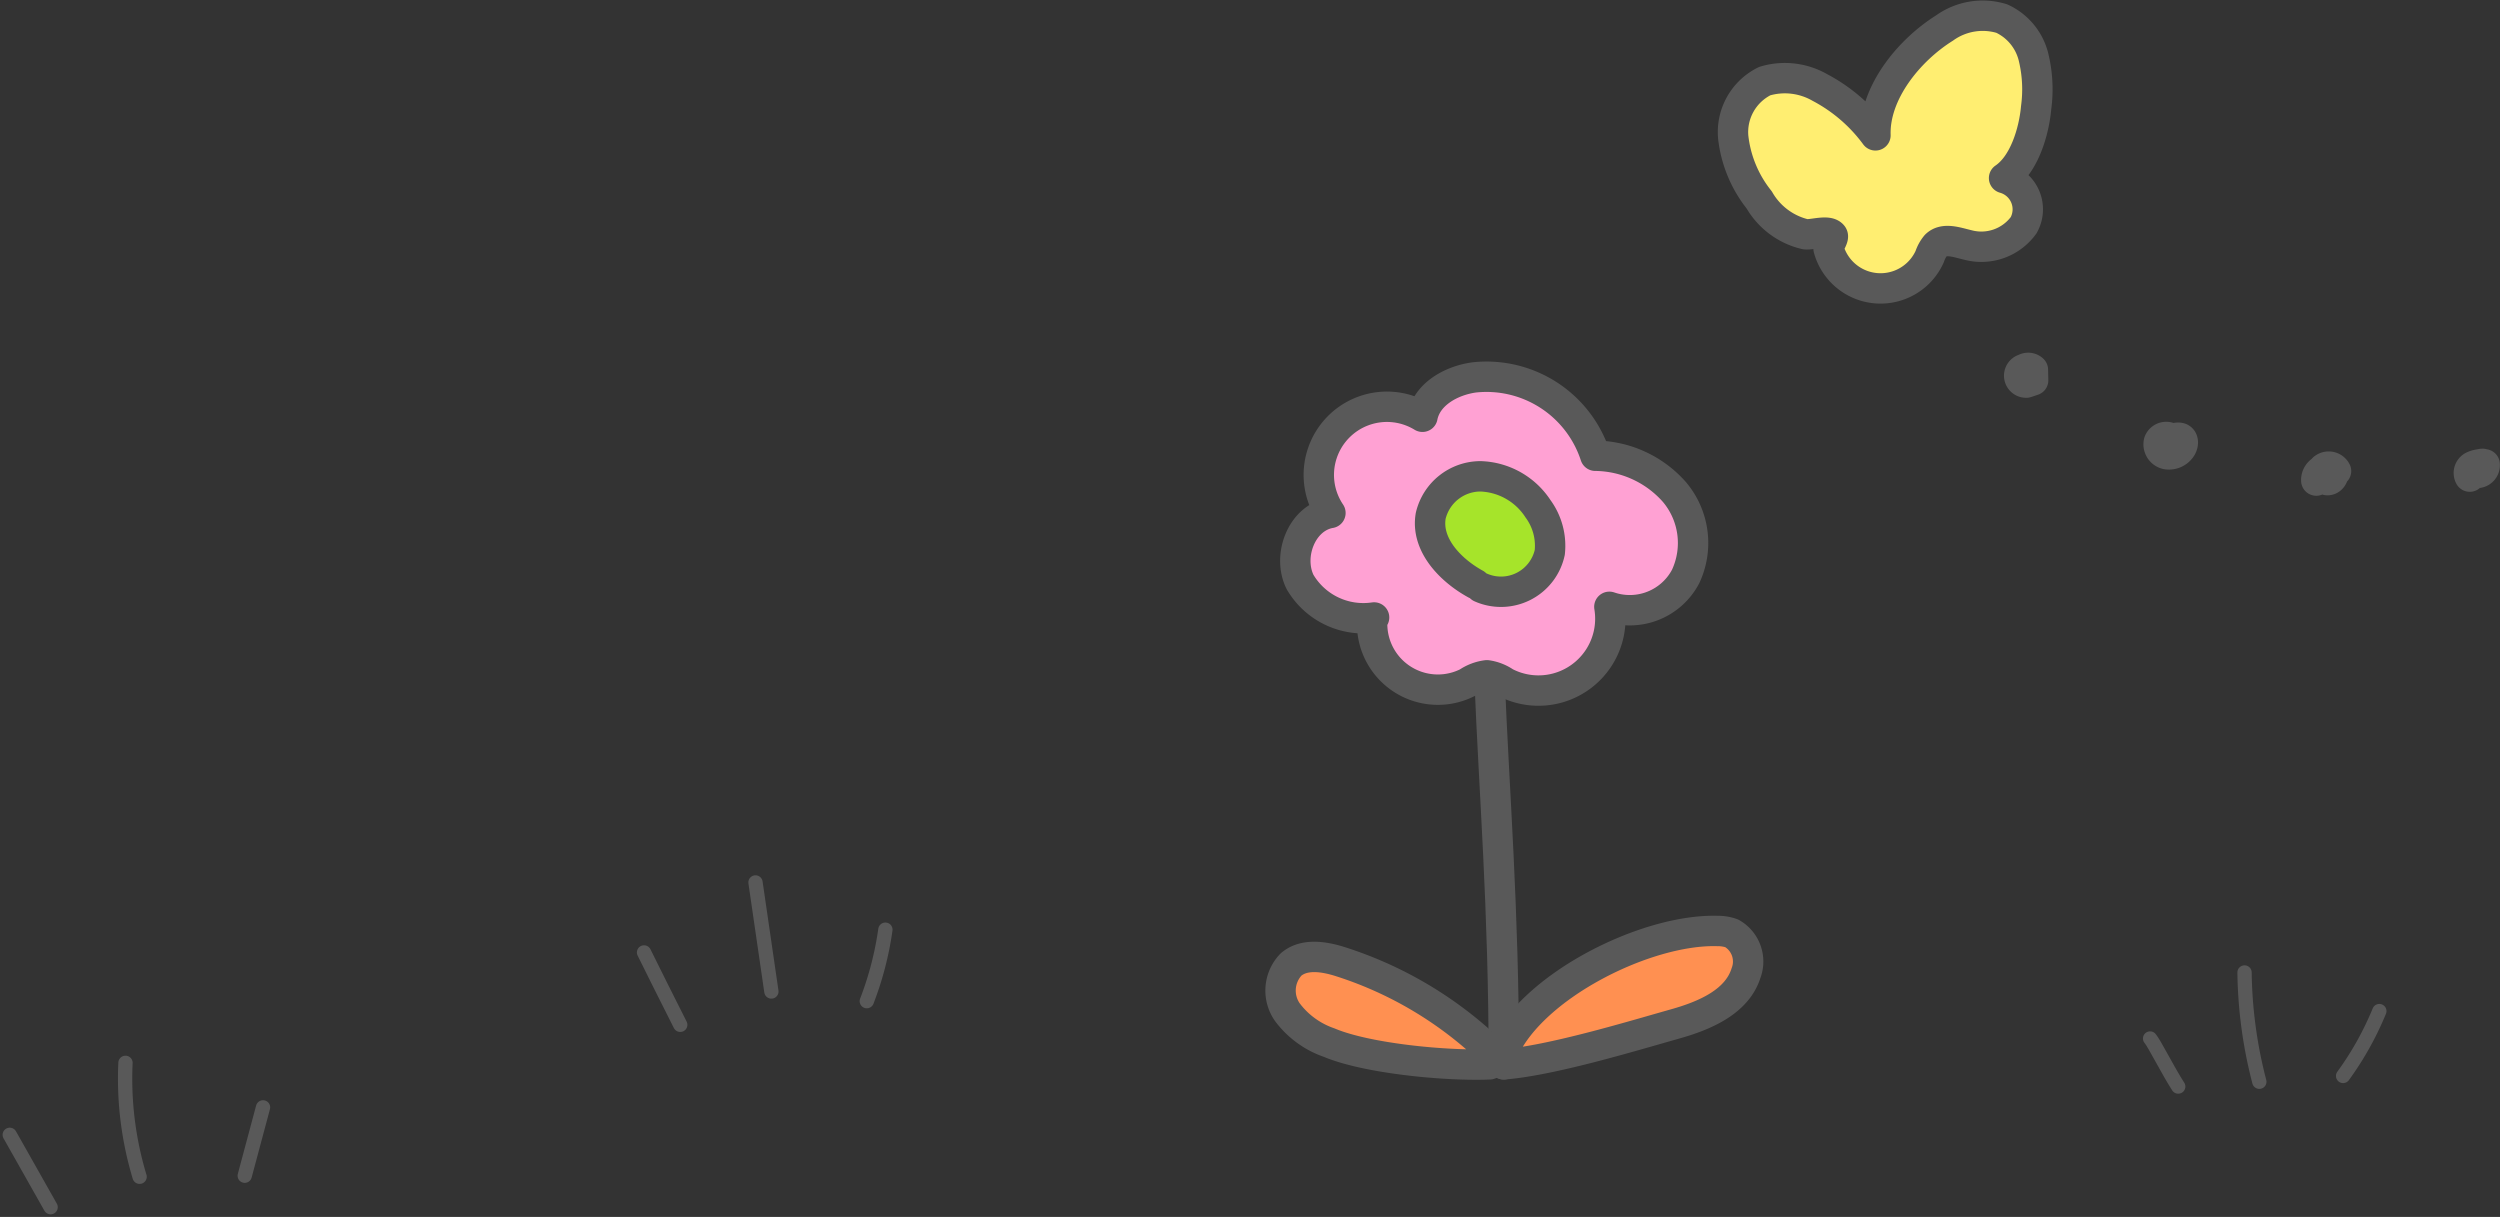<svg xmlns="http://www.w3.org/2000/svg" width="174.92" height="85.145" viewBox="0 0 174.92 85.145">
  <rect x="0" y="0" width="174.92" height="85.145" fill="#333333" stroke="none"/>
  <g id="img_deco" transform="translate(-6052.379 -1542.63)">
    <path id="パス_2432" data-name="パス 2432" d="M6156.6,1590.1c.31,7.891,1,16,1,27" fill="none" stroke="#595959" stroke-linecap="round" stroke-linejoin="round" stroke-width="2.126" fill-rule="evenodd"/>
    <path id="パス_2433" data-name="パス 2433" d="M6156.6,1616.1a27.039,27.039,0,0,0-10.376-6.165c-1.165-.377-2.571-.616-3.507.173a2.634,2.634,0,0,0-.262,3.344,6.136,6.136,0,0,0,2.915,2.125c2.7,1.137,8.3,1.647,11.23,1.523" fill="#ff9051" stroke="#595959" stroke-linecap="round" stroke-linejoin="round" stroke-width="2.126" fill-rule="evenodd"/>
    <path id="パス_2434" data-name="パス 2434" d="M6157.6,1616.1c2.059-4.518,9.969-8.47,14.932-8.331a2.851,2.851,0,0,1,1.014.165,2.267,2.267,0,0,1,1,2.776c-.631,2.019-2.894,2.978-4.929,3.553-3.2.906-8.7,2.573-12.018,2.837" fill="#ff9051" stroke="#595959" stroke-linecap="round" stroke-linejoin="round" stroke-width="2.126" fill-rule="evenodd"/>
    <path id="パス_2435" data-name="パス 2435" d="M6148.521,1585.833a5.135,5.135,0,0,1-5.18-2.482c-.9-1.83.115-4.481,2.125-4.831a4.767,4.767,0,0,1,6.44-6.73c.316-1.587,2.015-2.533,3.618-2.753a8.006,8.006,0,0,1,8.476,5.481,7.479,7.479,0,0,1,5.549,2.552,5.533,5.533,0,0,1,.768,5.9,4.412,4.412,0,0,1-5.334,2.118,5.03,5.03,0,0,1-7.285,5.291,3.016,3.016,0,0,0-1.284-.5,3.1,3.1,0,0,0-1.358.513,4.6,4.6,0,0,1-6.656-4.484" fill="#ffa1d3" stroke="#595959" stroke-linecap="round" stroke-linejoin="round" stroke-width="2.126" fill-rule="evenodd"/>
    <path id="パス_2436" data-name="パス 2436" d="M6155.617,1583.492c-1.779-.98-3.476-2.763-3.135-4.766a3.587,3.587,0,0,1,3.474-2.769,4.991,4.991,0,0,1,4.034,2.27,4.374,4.374,0,0,1,.824,3.051,3.491,3.491,0,0,1-4.835,2.453" fill="#a6e42a" stroke="#595959" stroke-linecap="round" stroke-linejoin="round" stroke-width="2.126" fill-rule="evenodd"/>
    <path id="パス_2437" data-name="パス 2437" d="M6183.6,1552.1a11.454,11.454,0,0,0-3.893-3.351,4.921,4.921,0,0,0-3.85-.445,3.976,3.976,0,0,0-2.208,3.929,8.56,8.56,0,0,0,1.819,4.386,5.053,5.053,0,0,0,3.222,2.4c.5.06,1.606-.329,1.91.076.129.172-.332.744-.275.951a3.769,3.769,0,0,0,7.072.536,2.434,2.434,0,0,1,.439-.793c.554-.542,1.46-.2,2.214-.023a3.662,3.662,0,0,0,3.918-1.376,2.271,2.271,0,0,0-1.368-3.3c1.409-.955,2.093-3.242,2.245-4.938a9.568,9.568,0,0,0-.192-3.561,4.02,4.02,0,0,0-2.217-2.663,4.581,4.581,0,0,0-4.008.666c-2.5,1.567-4.919,4.542-4.828,7.5" fill="#ffee71" stroke="#595959" stroke-linecap="round" stroke-linejoin="round" stroke-width="2.126" fill-rule="evenodd"/>
    <path id="パス_2438" data-name="パス 2438" d="M6194.135,1569.3a.478.478,0,1,1,.481-.8l.017.74-.477.16a.485.485,0,1,1,.453-.615" fill="none" stroke="#595959" stroke-linecap="round" stroke-linejoin="round" stroke-width="2.126" fill-rule="evenodd"/>
    <path id="パス_2439" data-name="パス 2439" d="M6204,1574.213a.409.409,0,0,1-.055-.607,1.182,1.182,0,0,1,.615-.311.572.572,0,0,1,.372-.016c.257.112.2.5.03.725a1.024,1.024,0,0,1-.991.406.711.711,0,0,1-.541-.846.547.547,0,0,1,.9-.2" fill="none" stroke="#595959" stroke-linecap="round" stroke-linejoin="round" stroke-width="2.126" fill-rule="evenodd"/>
    <path id="パス_2440" data-name="パス 2440" d="M6214.445,1576.255a.776.776,0,0,1,1.079-.754c.276.219.031.757-.32.721a.5.5,0,0,1-.264-.807.58.58,0,0,1,.886.174" fill="none" stroke="#595959" stroke-linecap="round" stroke-linejoin="round" stroke-width="2.126" fill-rule="evenodd"/>
    <path id="パス_2441" data-name="パス 2441" d="M6225.184,1575.978a.528.528,0,0,1,.215-.721,1.535,1.535,0,0,1,.826-.14.544.544,0,0,1-.621.6.505.505,0,0,1,.471-.632.387.387,0,0,1-.334.477" fill="none" stroke="#595959" stroke-linecap="round" stroke-linejoin="round" stroke-width="2.126" fill-rule="evenodd"/>
    <path id="パス_2442" data-name="パス 2442" d="M6105.24,1604.372l1.111,7.632" fill="none" stroke="#595959" stroke-linecap="round" stroke-linejoin="round" stroke-width="1" fill-rule="evenodd"/>
    <path id="パス_2443" data-name="パス 2443" d="M6097.441,1609.269c.658,1.335,1.658,3.335,2.534,5.065" fill="none" stroke="#595959" stroke-linecap="round" stroke-linejoin="round" stroke-width="1" fill-rule="evenodd"/>
    <path id="パス_2444" data-name="パス 2444" d="M6114.328,1607.678a22.732,22.732,0,0,1-1.3,5" fill="none" stroke="#595959" stroke-linecap="round" stroke-linejoin="round" stroke-width="1" fill-rule="evenodd"/>
    <path id="パス_2445" data-name="パス 2445" d="M6209.425,1610.673a31.831,31.831,0,0,0,1.035,7.644" fill="none" stroke="#595959" stroke-linecap="round" stroke-linejoin="round" stroke-width="1" fill-rule="evenodd"/>
    <path id="パス_2446" data-name="パス 2446" d="M6202.817,1615.291c.282.313,1.282,2.313,1.969,3.363" fill="none" stroke="#595959" stroke-linecap="round" stroke-linejoin="round" stroke-width="1" fill-rule="evenodd"/>
    <path id="パス_2447" data-name="パス 2447" d="M6218.856,1613.374a21.738,21.738,0,0,1-2.534,4.537" fill="none" stroke="#595959" stroke-linecap="round" stroke-linejoin="round" stroke-width="1" fill-rule="evenodd"/>
    <path id="パス_2448" data-name="パス 2448" d="M6061.159,1616.995a23.75,23.75,0,0,0,.988,7.97" fill="none" stroke="#595959" stroke-linecap="round" stroke-linejoin="round" stroke-width="1" fill-rule="evenodd"/>
    <path id="パス_2449" data-name="パス 2449" d="M6053.061,1622.031l2.86,5.063" fill="none" stroke="#595959" stroke-linecap="round" stroke-linejoin="round" stroke-width="1" fill-rule="evenodd"/>
    <path id="パス_2450" data-name="パス 2450" d="M6070.783,1620.11l-1.281,4.783" fill="none" stroke="#595959" stroke-linecap="round" stroke-linejoin="round" stroke-width="1" fill-rule="evenodd"/>
  </g>
</svg>
